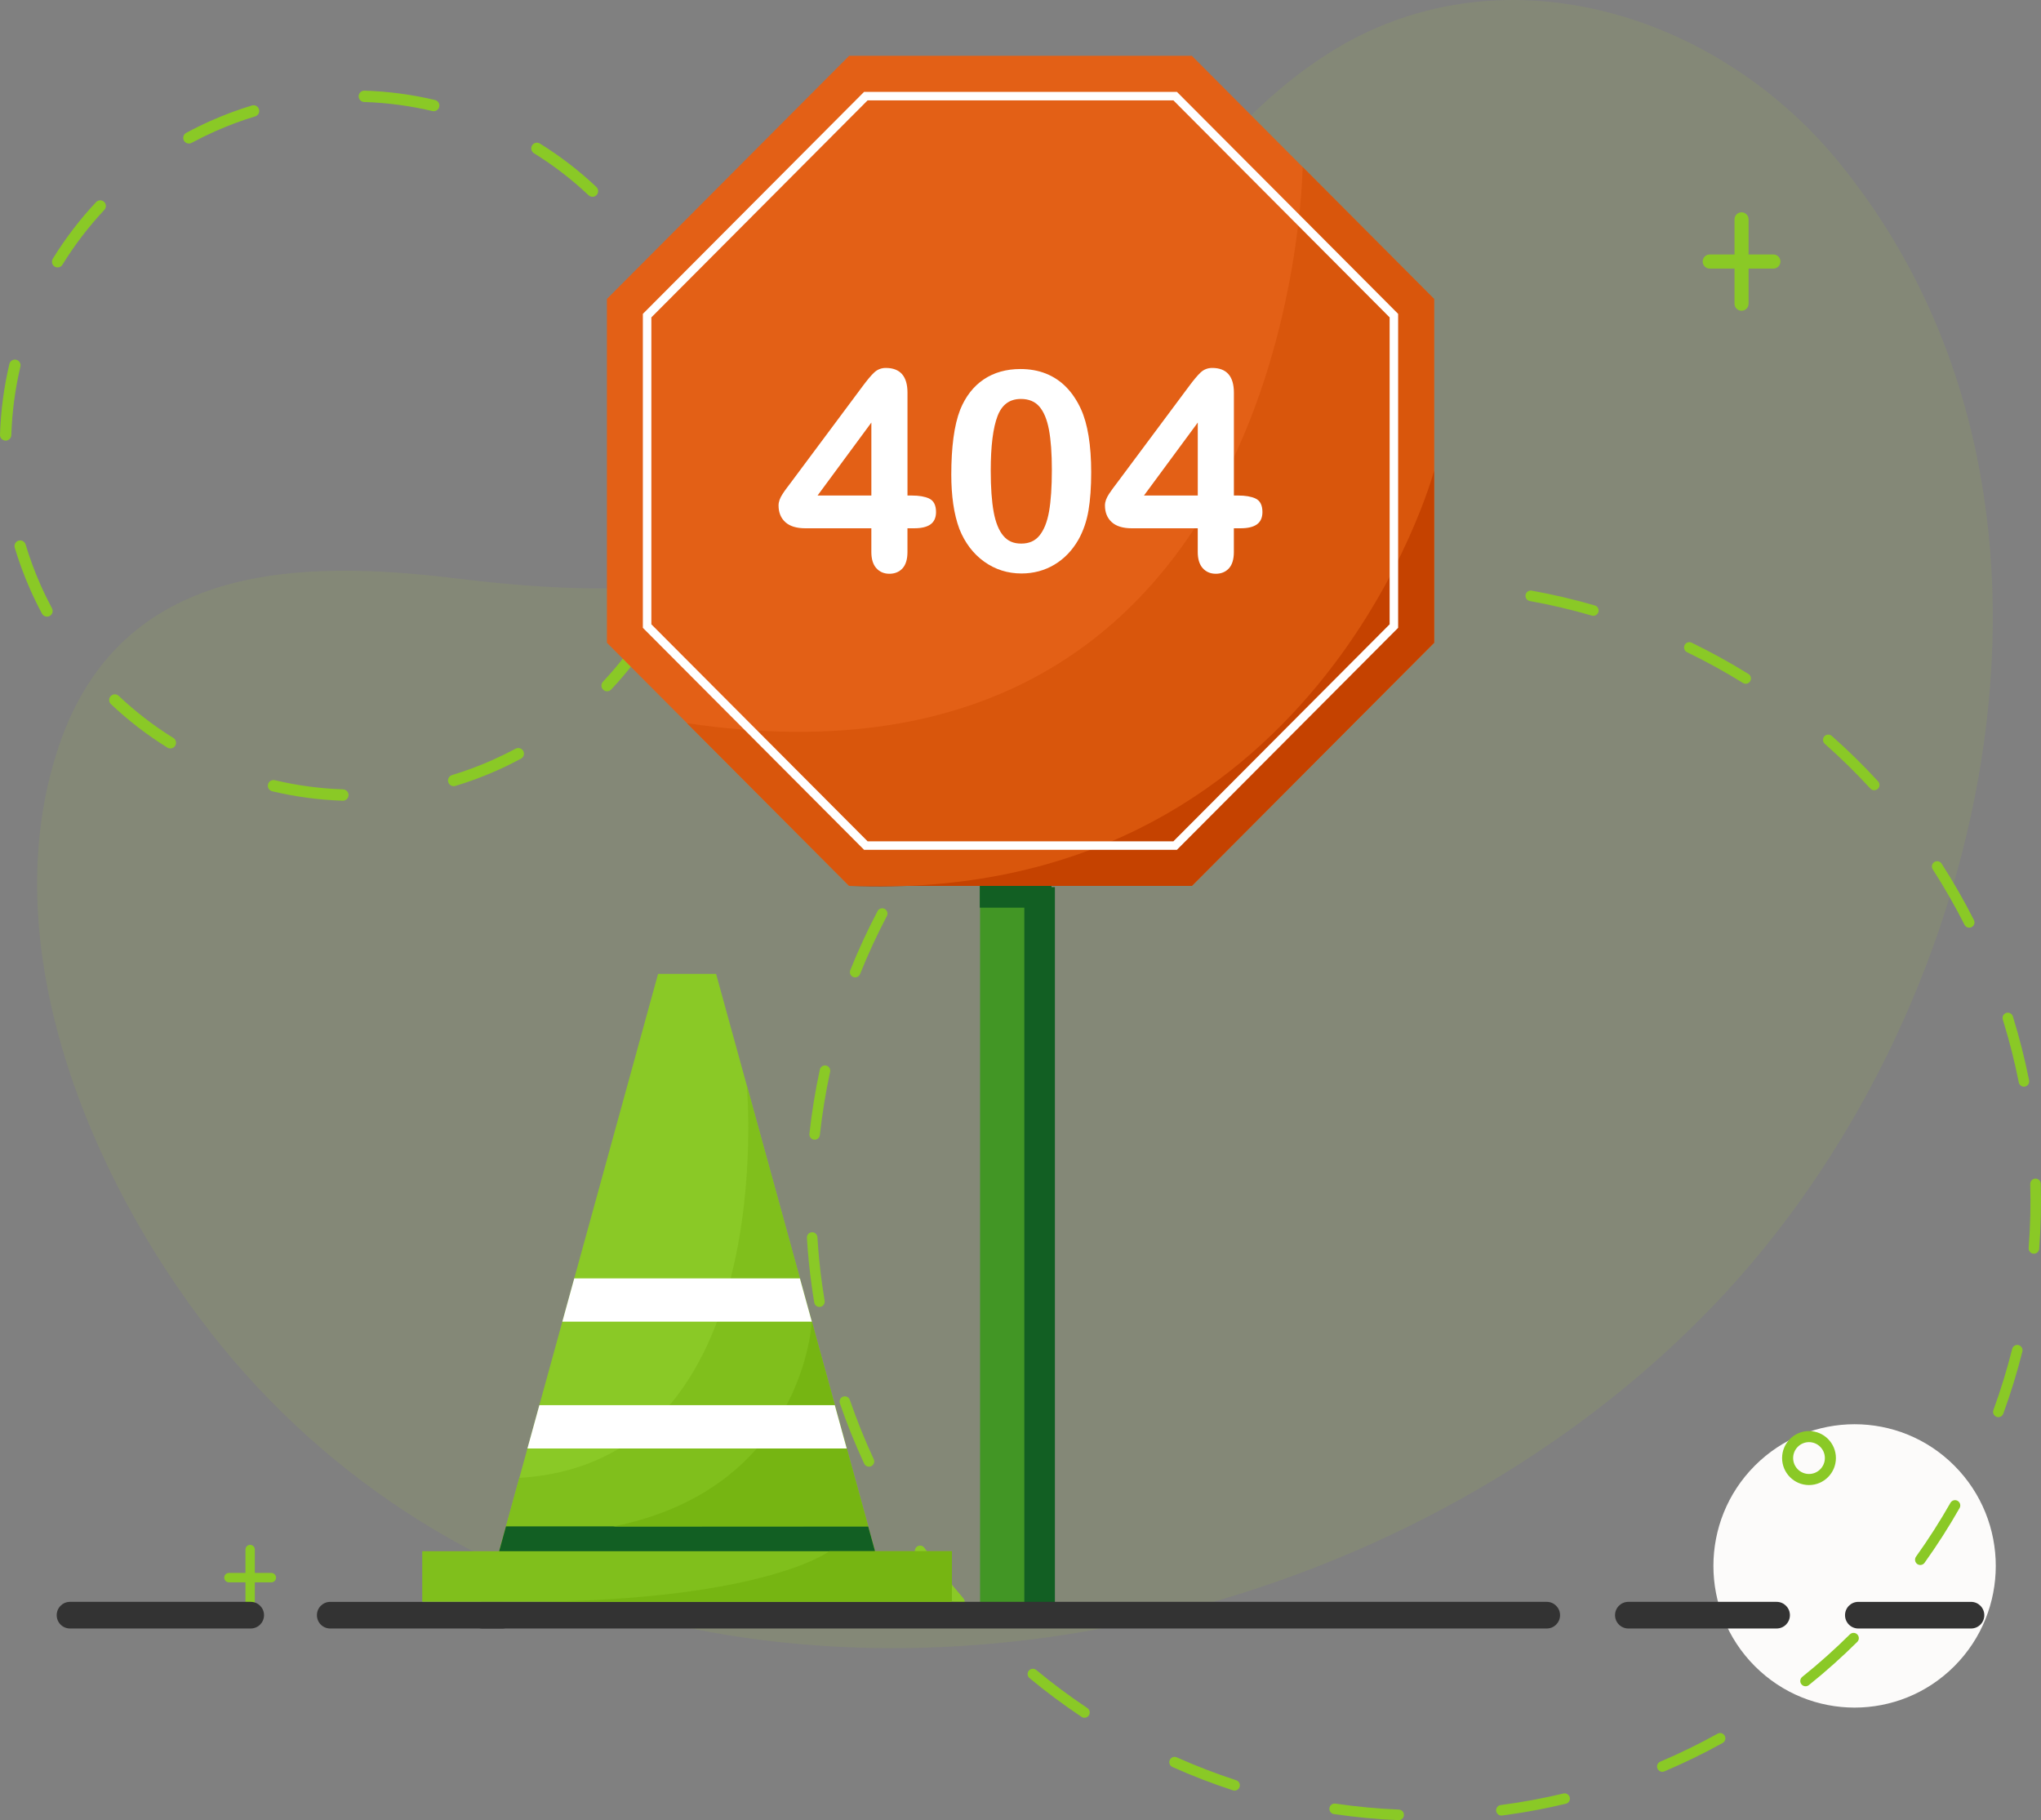 <svg width="480" height="428" viewBox="0 0 480 428" fill="none" xmlns="http://www.w3.org/2000/svg">
<rect x="0" y="0" width="480" height="428" fill="#808080" stroke="none"/>
<g clip-path="url(#clip0_261_448)">
<path d="M432.301 37.954C403.142 2.393 352.236 -12.655 312.542 12.467C275.182 36.112 258.467 82.406 224.699 110.391C189.295 139.729 150.321 141.267 107.455 136.033C70.505 131.519 28.454 132.229 13.853 175.417C-1.981 222.25 21.381 277.363 49.658 313.466C77.534 349.061 116.417 372.903 159.264 382.238C244.662 400.846 345.289 369.73 406.13 303.617C469.029 235.272 495.865 115.476 432.301 37.954Z" fill="#ABD92F" fill-opacity="0.1"/>
<path d="M459.638 391.778C472.604 378.768 472.604 357.673 459.638 344.662C446.672 331.651 425.649 331.651 412.683 344.662C399.716 357.673 399.716 378.768 412.683 391.778C425.649 404.789 446.672 404.789 459.638 391.778Z" fill="#FCFBFA"/>
<path d="M40.762 173.527C36.162 170.674 31.843 167.346 27.92 163.631C27.386 163.127 26.543 163.152 26.037 163.685C25.535 164.22 25.557 165.067 26.091 165.574C30.144 169.41 34.611 172.849 39.362 175.797C39.599 175.943 39.868 176.009 40.136 175.994C40.294 175.984 40.452 175.946 40.604 175.879C40.85 175.772 41.056 175.591 41.194 175.36C41.381 175.055 41.441 174.697 41.359 174.348C41.277 174 41.065 173.705 40.762 173.518V173.527Z" fill="#8AC926"/>
<path d="M80.687 185.611C75.294 185.437 69.896 184.714 64.632 183.462C64.285 183.38 63.928 183.437 63.625 183.624C63.321 183.811 63.11 184.106 63.028 184.454C62.857 185.171 63.303 185.893 64.016 186.065C69.45 187.358 75.029 188.106 80.599 188.287C80.64 188.287 80.678 188.287 80.719 188.287C80.88 188.277 81.035 188.239 81.18 188.176C81.644 187.97 81.954 187.507 81.973 186.997C81.995 186.261 81.417 185.643 80.684 185.618L80.687 185.611Z" fill="#8AC926"/>
<path d="M60.171 27.306C60.784 27.034 61.1 26.343 60.904 25.699C60.8 25.357 60.572 25.075 60.26 24.907C59.947 24.738 59.587 24.7 59.246 24.805C55.954 25.8 52.684 27.018 49.528 28.425C47.633 29.268 45.737 30.197 43.902 31.186L43.797 31.243C43.15 31.592 42.907 32.404 43.254 33.053C43.507 33.523 44.003 33.779 44.508 33.751C44.695 33.741 44.884 33.691 45.058 33.595L45.162 33.541C46.941 32.587 48.773 31.687 50.612 30.869C53.667 29.509 56.832 28.33 60.02 27.366C60.073 27.351 60.127 27.331 60.174 27.309L60.171 27.306Z" fill="#8AC926"/>
<path d="M24.54 49.356C25.042 48.821 25.017 47.971 24.483 47.467C23.949 46.963 23.102 46.989 22.6 47.524C18.777 51.594 15.353 56.077 12.418 60.844C12.033 61.472 12.226 62.296 12.851 62.683C13.085 62.829 13.356 62.895 13.625 62.88C13.783 62.87 13.941 62.832 14.092 62.765C14.339 62.658 14.544 62.477 14.686 62.246C17.526 57.63 20.844 53.294 24.543 49.353L24.54 49.356Z" fill="#8AC926"/>
<path d="M2.663 102.314C2.834 96.903 3.551 91.482 4.799 86.204C4.881 85.856 4.824 85.497 4.637 85.193C4.451 84.889 4.157 84.676 3.81 84.594C3.096 84.426 2.376 84.87 2.208 85.586C0.919 91.042 0.177 96.64 -0 102.232C-0.013 102.59 0.117 102.929 0.36 103.189C0.603 103.449 0.932 103.598 1.289 103.611C1.33 103.611 1.368 103.611 1.409 103.611C1.567 103.601 1.722 103.563 1.87 103.5C2.334 103.294 2.647 102.831 2.663 102.32V102.314Z" fill="#8AC926"/>
<path d="M12.185 142.969C11.234 141.184 10.337 139.346 9.522 137.501C8.16 134.423 6.982 131.234 6.018 128.026C5.807 127.319 5.061 126.919 4.357 127.132C3.655 127.347 3.257 128.095 3.469 128.796C4.464 132.112 5.68 135.405 7.086 138.585C7.926 140.487 8.852 142.389 9.838 144.231L9.876 144.3C10.125 144.769 10.624 145.029 11.13 145.001C11.285 144.991 11.439 144.956 11.591 144.89C11.623 144.877 11.651 144.861 11.683 144.845C12.33 144.497 12.573 143.685 12.226 143.035L12.188 142.969H12.185Z" fill="#8AC926"/>
<path d="M102.074 26.152C102.232 26.143 102.39 26.105 102.538 26.038C102.924 25.867 103.199 25.534 103.297 25.125C103.379 24.776 103.322 24.418 103.132 24.114C102.946 23.81 102.652 23.597 102.305 23.515C96.871 22.228 91.289 21.486 85.719 21.312C84.986 21.29 84.37 21.87 84.348 22.605C84.326 23.34 84.904 23.959 85.637 23.984C91.03 24.152 96.432 24.872 101.692 26.117C101.818 26.146 101.948 26.159 102.074 26.152Z" fill="#8AC926"/>
<path d="M121.241 176.057C119.462 177.014 117.627 177.911 115.791 178.729C112.711 180.099 109.521 181.287 106.308 182.254C105.606 182.47 105.208 183.218 105.42 183.919C105.521 184.261 105.752 184.543 106.065 184.711C106.283 184.828 106.526 184.882 106.769 184.87C106.873 184.863 106.978 184.844 107.079 184.816C110.396 183.814 113.694 182.59 116.872 181.173C118.767 180.33 120.66 179.401 122.489 178.419L122.536 178.393C123.184 178.045 123.414 177.252 123.061 176.593C122.716 175.949 121.901 175.708 121.241 176.057Z" fill="#8AC926"/>
<path d="M165.108 106.067C164.372 106.045 163.759 106.622 163.734 107.361C163.557 112.772 162.833 118.189 161.582 123.467C161.412 124.184 161.857 124.906 162.571 125.078C162.697 125.109 162.827 125.119 162.957 125.112C163.114 125.103 163.272 125.065 163.421 124.998C163.803 124.827 164.081 124.494 164.176 124.085C165.468 118.633 166.214 113.035 166.397 107.446C166.422 106.711 165.844 106.093 165.108 106.067Z" fill="#8AC926"/>
<path d="M161.049 82.438C161.267 82.555 161.51 82.609 161.753 82.597C161.857 82.59 161.962 82.571 162.063 82.543C162.116 82.527 162.17 82.508 162.221 82.486C162.83 82.213 163.146 81.522 162.957 80.879C161.958 77.537 160.733 74.215 159.314 71.014C158.474 69.112 157.548 67.213 156.566 65.368L156.49 65.225C156.143 64.576 155.334 64.331 154.686 64.68C154.039 65.029 153.795 65.84 154.143 66.49L154.215 66.63C155.17 68.414 156.067 70.256 156.879 72.098C158.25 75.198 159.434 78.412 160.404 81.649C160.505 81.991 160.736 82.273 161.049 82.441V82.438Z" fill="#8AC926"/>
<path d="M138.427 45.911C138.698 46.167 139.055 46.291 139.412 46.272C139.57 46.263 139.728 46.224 139.88 46.158C140.041 46.085 140.186 45.984 140.31 45.854C140.812 45.318 140.787 44.468 140.253 43.964C136.196 40.132 131.726 36.696 126.972 33.754C126.668 33.567 126.311 33.507 125.964 33.589C125.616 33.671 125.323 33.884 125.136 34.188C124.95 34.492 124.893 34.851 124.975 35.199C125.057 35.548 125.269 35.84 125.572 36.03C130.172 38.88 134.497 42.202 138.424 45.914L138.427 45.911Z" fill="#8AC926"/>
<path d="M153.508 146.982C152.883 146.595 152.061 146.789 151.676 147.416C148.83 152.029 145.509 156.365 141.807 160.299C141.301 160.835 141.327 161.681 141.861 162.188C142.132 162.445 142.489 162.572 142.849 162.553C143.007 162.543 143.165 162.505 143.317 162.439C143.478 162.366 143.623 162.264 143.743 162.134C147.569 158.071 151 153.591 153.938 148.824C154.323 148.196 154.131 147.372 153.505 146.985L153.508 146.982Z" fill="#8AC926"/>
<path d="M425.439 349.207C421.951 349.207 419.111 346.361 419.111 342.858C419.111 339.355 421.948 336.508 425.439 336.508C428.93 336.508 431.767 339.355 431.767 342.858C431.767 346.361 428.93 349.207 425.439 349.207ZM425.439 339.114C423.382 339.114 421.708 340.794 421.708 342.858C421.708 344.921 423.382 346.601 425.439 346.601C427.496 346.601 429.17 344.921 429.17 342.858C429.17 340.794 427.496 339.114 425.439 339.114Z" fill="#8AC926"/>
<path d="M63.817 369.869H59.932V364.372C59.932 363.761 59.439 363.266 58.829 363.266C58.219 363.266 57.727 363.761 57.727 364.372V369.869H53.841C53.231 369.869 52.738 370.364 52.738 370.975C52.738 371.587 53.231 372.082 53.841 372.082H57.727V377.578C57.727 378.19 58.219 378.685 58.829 378.685C59.439 378.685 59.932 378.19 59.932 377.578V372.082H63.817C64.427 372.082 64.92 371.587 64.92 370.975C64.92 370.364 64.427 369.869 63.817 369.869Z" fill="#8AC926"/>
<path d="M417.064 59.836H411.232V51.585C411.232 50.669 410.49 49.924 409.577 49.924C408.664 49.924 407.922 50.669 407.922 51.585V59.836H402.09C401.177 59.836 400.435 60.581 400.435 61.497C400.435 62.413 401.177 63.158 402.09 63.158H407.922V71.41C407.922 72.326 408.664 73.071 409.577 73.071C410.49 73.071 411.232 72.326 411.232 71.41V63.158H417.064C417.977 63.158 418.72 62.413 418.72 61.497C418.72 60.581 417.977 59.836 417.064 59.836Z" fill="#8AC926"/>
<path d="M260.308 157.224C255.955 159.827 251.693 162.692 247.64 165.742C247.093 166.154 246.983 166.934 247.39 167.482C247.637 167.812 248.025 167.993 248.43 167.98C248.471 167.98 248.512 167.974 248.553 167.97C248.758 167.942 248.957 167.859 249.125 167.733C253.108 164.737 257.297 161.919 261.575 159.364C261.859 159.193 262.061 158.923 262.14 158.603C262.222 158.283 262.172 157.947 262.004 157.662C261.654 157.072 260.892 156.879 260.308 157.231V157.224Z" fill="#8AC926"/>
<path d="M255.731 401.648C251.58 398.884 247.533 395.869 243.698 392.687C243.442 392.474 243.119 392.376 242.791 392.408C242.462 392.439 242.165 392.598 241.954 392.851C241.742 393.108 241.644 393.431 241.676 393.761C241.707 394.091 241.865 394.389 242.118 394.601C246.02 397.838 250.136 400.903 254.36 403.718C254.578 403.864 254.833 403.934 255.089 403.924C255.13 403.924 255.171 403.918 255.213 403.915C255.563 403.867 255.879 403.667 256.075 403.372C256.454 402.802 256.296 402.028 255.727 401.651L255.731 401.648Z" fill="#8AC926"/>
<path d="M297.652 141.866C297.365 141.701 297.033 141.66 296.714 141.748C295.062 142.199 293.391 142.687 291.745 143.2C288.541 144.196 285.341 145.315 282.229 146.522C281.594 146.77 281.275 147.489 281.522 148.13C281.715 148.63 282.198 148.944 282.722 148.922C282.763 148.922 282.804 148.916 282.849 148.913C282.943 148.9 283.035 148.875 283.127 148.84C286.188 147.651 289.334 146.554 292.484 145.575C294.098 145.071 295.744 144.592 297.371 144.148C298.028 143.967 298.42 143.283 298.24 142.623C298.151 142.303 297.946 142.034 297.659 141.869L297.652 141.866Z" fill="#8AC926"/>
<path d="M290.731 418.623C285.996 417.079 281.288 415.263 276.736 413.231C276.111 412.952 275.378 413.234 275.103 413.862C274.967 414.166 274.961 414.502 275.078 414.813C275.195 415.124 275.428 415.368 275.728 415.504C280.36 417.574 285.149 419.419 289.963 420.991C290.102 421.039 290.248 421.058 290.393 421.051C290.434 421.051 290.475 421.045 290.516 421.042C290.984 420.979 291.379 420.646 291.524 420.196C291.625 419.879 291.6 419.543 291.451 419.248C291.3 418.953 291.044 418.734 290.731 418.63V418.623Z" fill="#8AC926"/>
<path d="M230.302 181.623C229.971 181.63 229.664 181.769 229.437 182.01C225.956 185.697 222.626 189.612 219.546 193.647C219.343 193.91 219.258 194.237 219.302 194.566C219.347 194.896 219.514 195.188 219.776 195.391C220.007 195.568 220.288 195.657 220.576 195.647C220.617 195.647 220.658 195.641 220.702 195.635C221.027 195.59 221.315 195.419 221.514 195.159C224.543 191.19 227.816 187.342 231.238 183.719C231.708 183.221 231.686 182.435 231.19 181.963C230.95 181.734 230.637 181.614 230.306 181.623H230.302Z" fill="#8AC926"/>
<path d="M208.062 213.726C207.769 213.57 207.434 213.539 207.118 213.637C206.802 213.735 206.543 213.951 206.388 214.242C204.019 218.737 201.861 223.407 199.972 228.124C199.849 228.431 199.852 228.77 199.981 229.075C200.111 229.379 200.351 229.617 200.657 229.74C200.819 229.807 200.992 229.836 201.166 229.829C201.207 229.829 201.248 229.823 201.289 229.82C201.728 229.759 202.104 229.465 202.269 229.053C204.123 224.418 206.246 219.828 208.574 215.409C208.729 215.114 208.761 214.778 208.663 214.461C208.565 214.144 208.35 213.884 208.059 213.729L208.062 213.726Z" fill="#8AC926"/>
<path d="M193.329 301.905C192.826 298.275 192.46 294.582 192.239 290.927C192.198 290.243 191.607 289.723 190.937 289.764C190.609 289.78 190.305 289.922 190.084 290.17C189.863 290.417 189.746 290.75 189.768 291.079C189.993 294.798 190.365 298.554 190.877 302.247C191.064 303.588 191.269 304.948 191.493 306.283C191.597 306.907 192.141 307.341 192.757 307.319C192.798 307.319 192.842 307.313 192.883 307.306C192.883 307.306 192.908 307.303 192.915 307.3C193.588 307.186 194.043 306.546 193.932 305.871C193.714 304.558 193.509 303.224 193.325 301.905H193.329Z" fill="#8AC926"/>
<path d="M195.06 251.103C194.88 250.824 194.605 250.631 194.283 250.561C193.616 250.415 192.956 250.84 192.81 251.512C191.733 256.486 190.906 261.567 190.356 266.62C190.321 266.95 190.413 267.273 190.621 267.533C190.83 267.793 191.124 267.954 191.452 267.989C191.515 267.996 191.575 267.999 191.635 267.996C191.676 267.996 191.717 267.989 191.755 267.986C192.318 267.907 192.754 267.457 192.814 266.889C193.354 261.925 194.166 256.929 195.224 252.041C195.294 251.718 195.234 251.385 195.057 251.106L195.06 251.103Z" fill="#8AC926"/>
<path d="M328.99 425.515C324.018 425.312 318.995 424.843 314.06 424.114C313.384 424.012 312.756 424.484 312.655 425.163C312.557 425.841 313.024 426.472 313.7 426.573C318.717 427.315 323.825 427.794 328.889 428C328.921 428 328.956 428 328.987 428C329.028 428 329.069 427.994 329.11 427.99C329.704 427.908 330.153 427.41 330.175 426.811C330.203 426.127 329.67 425.546 328.987 425.521L328.99 425.515Z" fill="#8AC926"/>
<path d="M217.404 363.973C217.215 363.7 216.934 363.516 216.608 363.459C216.283 363.399 215.954 363.472 215.683 363.659C215.411 363.849 215.228 364.131 215.171 364.458C215.111 364.784 215.184 365.114 215.37 365.387C218.254 369.565 221.394 373.635 224.702 377.487C224.952 377.775 225.312 377.93 225.685 377.918C225.726 377.918 225.767 377.911 225.811 377.908C226.048 377.876 226.269 377.775 226.449 377.62C226.967 377.173 227.024 376.387 226.579 375.867C223.328 372.082 220.241 368.081 217.404 363.973Z" fill="#8AC926"/>
<path d="M199.855 329.179C199.634 328.533 198.927 328.187 198.282 328.409C197.969 328.517 197.717 328.742 197.575 329.04C197.429 329.338 197.41 329.674 197.518 329.988C199.173 334.803 201.097 339.577 203.236 344.17C203.451 344.63 203.909 344.906 204.401 344.887C204.442 344.887 204.484 344.88 204.528 344.874C204.648 344.858 204.768 344.823 204.882 344.769C205.182 344.63 205.409 344.379 205.523 344.069C205.637 343.758 205.621 343.419 205.482 343.118C203.381 338.6 201.489 333.909 199.862 329.176L199.855 329.179Z" fill="#8AC926"/>
<path d="M435.045 384.321C431.504 387.833 427.738 391.197 423.853 394.31C423.319 394.737 423.233 395.52 423.66 396.056C423.906 396.364 424.286 396.538 424.677 396.522C424.718 396.522 424.759 396.516 424.8 396.513C425.018 396.481 425.227 396.392 425.404 396.253C429.356 393.083 433.188 389.662 436.789 386.09C437.276 385.608 437.279 384.819 436.799 384.334C436.319 383.849 435.535 383.842 435.049 384.324L435.045 384.321Z" fill="#8AC926"/>
<path d="M464.22 216.338C461.93 211.802 459.371 207.338 456.619 203.075C456.25 202.501 455.482 202.336 454.907 202.707C454.629 202.888 454.439 203.167 454.37 203.49C454.3 203.813 454.36 204.146 454.541 204.425C457.245 208.616 459.759 213 462.012 217.46C462.233 217.897 462.685 218.157 463.165 218.142C463.206 218.142 463.247 218.135 463.288 218.132C463.424 218.113 463.554 218.072 463.677 218.008C464.286 217.698 464.53 216.95 464.22 216.338Z" fill="#8AC926"/>
<path d="M474.727 316.293C474.064 316.125 473.391 316.531 473.223 317.194C472.007 322.037 470.522 326.875 468.807 331.569C468.573 332.213 468.902 332.926 469.543 333.164C469.694 333.221 469.856 333.246 470.017 333.24C470.058 333.24 470.099 333.234 470.137 333.231C470.592 333.167 470.971 332.86 471.129 332.429C472.873 327.651 474.386 322.732 475.621 317.805C475.703 317.482 475.653 317.149 475.482 316.864C475.311 316.579 475.043 316.379 474.721 316.297L474.727 316.293Z" fill="#8AC926"/>
<path d="M478.67 277.147C478.67 277.147 478.667 277.147 478.663 277.147C477.987 277.173 477.45 277.743 477.469 278.425C477.608 283.421 477.485 288.48 477.096 293.466C477.071 293.796 477.175 294.119 477.39 294.37C477.605 294.623 477.905 294.776 478.237 294.801C478.284 294.804 478.332 294.804 478.382 294.801C478.423 294.801 478.464 294.795 478.505 294.791C479.077 294.712 479.523 294.234 479.57 293.657C479.965 288.585 480.091 283.437 479.949 278.352C479.93 277.667 479.358 277.125 478.673 277.144L478.67 277.147Z" fill="#8AC926"/>
<path d="M335.935 136.626C330.868 136.585 325.74 136.819 320.698 137.314C320.37 137.342 320.073 137.497 319.861 137.754C319.646 138.011 319.548 138.338 319.58 138.674C319.643 139.33 320.209 139.818 320.859 139.793C320.885 139.793 320.91 139.793 320.935 139.786C325.898 139.298 330.937 139.07 335.916 139.108C335.976 139.108 336.036 139.105 336.096 139.095C336.699 139.01 337.157 138.487 337.164 137.875C337.17 137.19 336.617 136.629 335.935 136.623V136.626Z" fill="#8AC926"/>
<path d="M476.159 255.515C476.184 255.512 476.206 255.509 476.228 255.503C476.898 255.37 477.334 254.713 477.201 254.041C476.212 249.071 474.949 244.081 473.445 239.209L473.382 239.003C473.18 238.353 472.488 237.986 471.831 238.185C471.515 238.284 471.256 238.499 471.104 238.794C470.949 239.089 470.921 239.425 471.019 239.742L471.082 239.948C472.561 244.734 473.805 249.642 474.775 254.53C474.895 255.132 475.435 255.55 476.036 255.528C476.077 255.528 476.118 255.522 476.159 255.519V255.515Z" fill="#8AC926"/>
<path d="M460.394 352.919C459.8 352.58 459.045 352.789 458.707 353.382C456.237 357.722 453.513 361.982 450.61 366.037C450.417 366.306 450.342 366.636 450.392 366.962C450.446 367.289 450.623 367.577 450.891 367.771C451.116 367.932 451.384 368.015 451.659 368.002C451.7 368.002 451.741 367.996 451.782 367.992C452.117 367.945 452.42 367.761 452.616 367.488C455.57 363.361 458.344 359.031 460.852 354.615C461.016 354.327 461.057 353.991 460.972 353.67C460.884 353.35 460.678 353.084 460.391 352.919H460.394Z" fill="#8AC926"/>
<path d="M430.79 173.049C430.278 172.595 429.495 172.646 429.043 173.16C428.591 173.673 428.642 174.459 429.154 174.913C432.894 178.213 436.498 181.75 439.866 185.421C440.113 185.691 440.463 185.836 440.823 185.821C440.864 185.821 440.905 185.814 440.947 185.811C441.196 185.776 441.427 185.665 441.613 185.494C441.856 185.269 441.999 184.961 442.011 184.632C442.024 184.299 441.91 183.982 441.686 183.738C438.261 180.004 434.594 176.406 430.787 173.046L430.79 173.049Z" fill="#8AC926"/>
<path d="M367.681 421.736C362.825 422.896 357.866 423.809 352.925 424.453C352.255 424.545 351.781 425.169 351.866 425.841C351.949 426.482 352.508 426.948 353.139 426.922C353.177 426.922 353.215 426.919 353.253 426.913C353.689 426.856 354.125 426.799 354.561 426.735C359.135 426.098 363.742 425.226 368.253 424.148C368.575 424.072 368.847 423.873 369.02 423.591C369.194 423.308 369.248 422.976 369.169 422.652C369.011 421.987 368.344 421.574 367.678 421.73L367.681 421.736Z" fill="#8AC926"/>
<path d="M375.066 142.37C370.195 140.953 365.201 139.78 360.215 138.886C359.89 138.829 359.562 138.899 359.29 139.089C359.018 139.279 358.838 139.564 358.778 139.891C358.721 140.217 358.791 140.547 358.98 140.82C359.17 141.092 359.451 141.273 359.78 141.333C364.679 142.211 369.592 143.365 374.378 144.757C374.507 144.795 374.637 144.811 374.77 144.804C374.811 144.804 374.852 144.798 374.893 144.795C375.376 144.728 375.777 144.38 375.913 143.91C376.005 143.59 375.967 143.257 375.809 142.966C375.648 142.674 375.386 142.465 375.07 142.373L375.066 142.37Z" fill="#8AC926"/>
<path d="M411.201 158.486C406.895 155.814 402.396 153.335 397.835 151.125C397.538 150.979 397.2 150.96 396.89 151.071C396.577 151.182 396.328 151.404 396.182 151.705C396.04 152.003 396.018 152.342 396.129 152.653C396.239 152.967 396.46 153.217 396.76 153.363C401.246 155.535 405.669 157.969 409.902 160.597C410.111 160.727 410.357 160.79 410.601 160.781C410.642 160.781 410.683 160.775 410.724 160.771C411.09 160.721 411.412 160.511 411.605 160.194C411.779 159.912 411.833 159.58 411.757 159.256C411.681 158.933 411.485 158.66 411.204 158.486H411.201Z" fill="#8AC926"/>
<path d="M403.938 407.677C399.588 410.09 395.051 412.299 390.458 414.249C389.829 414.515 389.532 415.244 389.797 415.875C390 416.354 390.477 416.652 390.985 416.632C391.026 416.632 391.067 416.626 391.108 416.623C391.216 416.607 391.32 416.579 391.421 416.537C396.094 414.556 400.709 412.309 405.135 409.852C405.732 409.519 405.95 408.765 405.618 408.162C405.287 407.563 404.535 407.344 403.934 407.677H403.938Z" fill="#8AC926"/>
<path d="M247.293 207.506H230.489V377.195H247.293V207.506Z" fill="#429625"/>
<path d="M247.293 207.57H230.423V213.437H247.293V207.57Z" fill="#125F23"/>
<path d="M337.265 70.291V151.144L280.29 208.318H199.71L142.735 151.144V70.291L199.71 13.117H280.29L337.265 70.291Z" fill="#E36016"/>
<path d="M337.265 70.291V151.144L280.287 208.318H199.71L161.586 170.063C304.865 191.251 306.349 39.27 306.349 39.27L337.261 70.288L337.265 70.291Z" fill="#D9560C"/>
<path d="M337.264 110.718C337.264 110.718 309.875 212.775 199.71 208.318H280.286L337.264 151.144V110.718Z" fill="#C54200"/>
<path d="M327.813 74.219V147.217L276.373 198.83H203.627L152.188 147.217V74.219L203.627 22.602H276.373L327.813 74.219Z" stroke="white" stroke-width="2" stroke-miterlimit="10"/>
<path d="M248.09 208.605H240.899V377.647H248.09V208.605Z" fill="#125F23"/>
<path d="M218.491 117.213C217.477 116.753 216.125 116.522 214.473 116.522H213.421V92.332C213.421 88.477 211.705 86.521 208.322 86.521C207.257 86.521 206.335 86.886 205.577 87.602C204.863 88.274 203.943 89.368 202.844 90.855L186.129 113.292C185.665 113.903 185.276 114.42 184.96 114.845C184.641 115.273 184.328 115.72 184.035 116.176C183.728 116.649 183.494 117.105 183.34 117.536C183.182 117.977 183.1 118.424 183.1 118.858C183.1 120.503 183.637 121.825 184.698 122.786C185.75 123.74 187.33 124.225 189.396 124.225H204.923V129.807C204.923 131.459 205.315 132.736 206.089 133.602C206.872 134.476 207.908 134.92 209.169 134.92C210.429 134.92 211.491 134.486 212.265 133.633C213.029 132.787 213.415 131.5 213.415 129.804V124.222H215.035C216.687 124.222 217.957 123.92 218.804 123.328C219.685 122.713 220.134 121.727 220.134 120.405C220.134 118.785 219.581 117.711 218.488 117.216L218.491 117.213ZM204.926 99.363V116.522H192.271L204.926 99.363Z" fill="white"/>
<path d="M250.749 91.026C249.391 89.64 247.792 88.575 245.994 87.856C244.2 87.139 242.178 86.775 239.986 86.775C236.659 86.775 233.753 87.596 231.349 89.216C228.945 90.835 227.087 93.219 225.827 96.304C225.106 98.155 224.569 100.393 224.231 102.957C223.893 105.509 223.723 108.419 223.723 111.605C223.723 114.078 223.877 116.408 224.184 118.532C224.49 120.662 224.977 122.637 225.637 124.409C226.935 127.655 228.897 130.235 231.466 132.074C234.04 133.919 236.991 134.851 240.235 134.851C243.053 134.851 245.65 134.156 247.959 132.784C250.266 131.414 252.167 129.439 253.621 126.91C254.767 124.865 255.563 122.551 255.99 120.04C256.41 117.546 256.625 114.525 256.625 111.066C256.625 104.682 255.81 99.667 254.199 96.158C253.264 94.132 252.101 92.405 250.749 91.026ZM233.69 120.38C233.232 117.879 233.001 114.617 233.001 110.689C233.001 104.91 233.541 100.58 234.606 97.825C235.648 95.124 237.449 93.812 240.109 93.812C241.941 93.812 243.395 94.411 244.421 95.591C245.473 96.798 246.235 98.624 246.686 101.017C247.144 103.446 247.375 106.616 247.375 110.439C247.375 114.474 247.154 117.777 246.718 120.259C246.288 122.706 245.533 124.608 244.478 125.911C243.436 127.198 242.027 127.823 240.172 127.823C238.318 127.823 237 127.22 235.958 125.984C234.903 124.735 234.141 122.849 233.69 120.383V120.38Z" fill="white"/>
<path d="M295.255 117.213C294.241 116.753 292.889 116.522 291.237 116.522H290.185V92.332C290.185 88.477 288.469 86.521 285.086 86.521C284.021 86.521 283.099 86.886 282.34 87.602C281.626 88.274 280.707 89.371 279.608 90.855L262.893 113.292C262.428 113.903 262.04 114.42 261.724 114.845C261.405 115.273 261.092 115.72 260.798 116.176C260.492 116.649 260.258 117.105 260.103 117.536C259.945 117.977 259.863 118.424 259.863 118.858C259.863 120.503 260.4 121.825 261.462 122.786C262.514 123.74 264.093 124.225 266.159 124.225H281.686V129.807C281.686 131.459 282.078 132.736 282.852 133.602C283.636 134.476 284.672 134.92 285.932 134.92C287.193 134.92 288.254 134.486 289.028 133.633C289.793 132.787 290.178 131.5 290.178 129.804V124.222H291.799C293.451 124.222 294.721 123.92 295.568 123.328C296.449 122.713 296.898 121.727 296.898 120.405C296.898 118.785 296.345 117.711 295.252 117.216L295.255 117.213ZM281.69 99.363V116.522H269.034L281.69 99.363Z" fill="white"/>
<path d="M363.77 376.672H113.454C111.73 376.672 110.333 378.074 110.333 379.804C110.333 381.533 111.73 382.936 113.454 382.936H363.77C365.494 382.936 366.892 381.533 366.892 379.804C366.892 378.074 365.494 376.672 363.77 376.672Z" fill="#333333"/>
<path d="M118.113 382.939H77.654C75.93 382.939 74.533 381.538 74.533 379.807C74.533 378.076 75.93 376.675 77.654 376.675H118.113C119.838 376.675 121.234 378.076 121.234 379.807C121.234 381.538 119.838 382.939 118.113 382.939Z" fill="#333333"/>
<path d="M58.972 376.672H16.456C14.732 376.672 13.335 378.074 13.335 379.804C13.335 381.533 14.732 382.936 16.456 382.936H58.972C60.695 382.936 62.093 381.533 62.093 379.804C62.093 378.074 60.695 376.672 58.972 376.672Z" fill="#333333"/>
<path d="M417.828 376.672H382.945C381.222 376.672 379.824 378.074 379.824 379.804C379.824 381.533 381.222 382.936 382.945 382.936H417.828C419.552 382.936 420.95 381.533 420.95 379.804C420.95 378.074 419.552 376.672 417.828 376.672Z" fill="#333333"/>
<path d="M463.545 382.939H437.033C435.308 382.939 433.912 381.538 433.912 379.807C433.912 378.076 435.308 376.675 437.033 376.675H463.545C465.27 376.675 466.666 378.076 466.666 379.807C466.666 381.538 465.27 382.939 463.545 382.939Z" fill="#333333"/>
<path d="M205.785 364.765H117.39L118.998 358.923L122.138 347.514L124.04 340.607L126.845 330.422L132.25 310.787L135.055 300.602L154.768 228.999H168.406L175.631 255.24L188.119 300.602L190.924 310.787L196.33 330.422L199.135 340.607L204.177 358.923L205.785 364.765Z" fill="#8AC926"/>
<path d="M205.785 364.765H117.39L118.998 358.923L122.138 347.514C183.738 343.863 175.631 255.243 175.631 255.243L204.177 358.923L205.785 364.765Z" fill="#80BF1C"/>
<path d="M223.874 364.765H99.304V376.65H223.874V364.765Z" fill="#80BF1C"/>
<path d="M205.785 364.765H117.39L118.998 358.923H204.177L205.785 364.765Z" fill="#125F23"/>
<path d="M190.924 310.787C190.924 310.787 189.073 349.99 144.188 358.955L204.18 358.923L190.928 310.787H190.924Z" fill="#76B512"/>
<path d="M190.924 310.787H132.25L135.055 300.602H188.119L190.924 310.787Z" fill="white"/>
<path d="M199.135 340.607H124.04L126.845 330.422H196.33L199.135 340.607Z" fill="white"/>
<path d="M195.06 364.765C195.06 364.765 178.547 377.274 117.39 376.65H223.874V364.765H195.06Z" fill="#76B512"/>
</g>
<defs>
<clipPath id="clip0_261_448">
<rect width="480" height="428" fill="white"/>
</clipPath>
</defs>
</svg>
